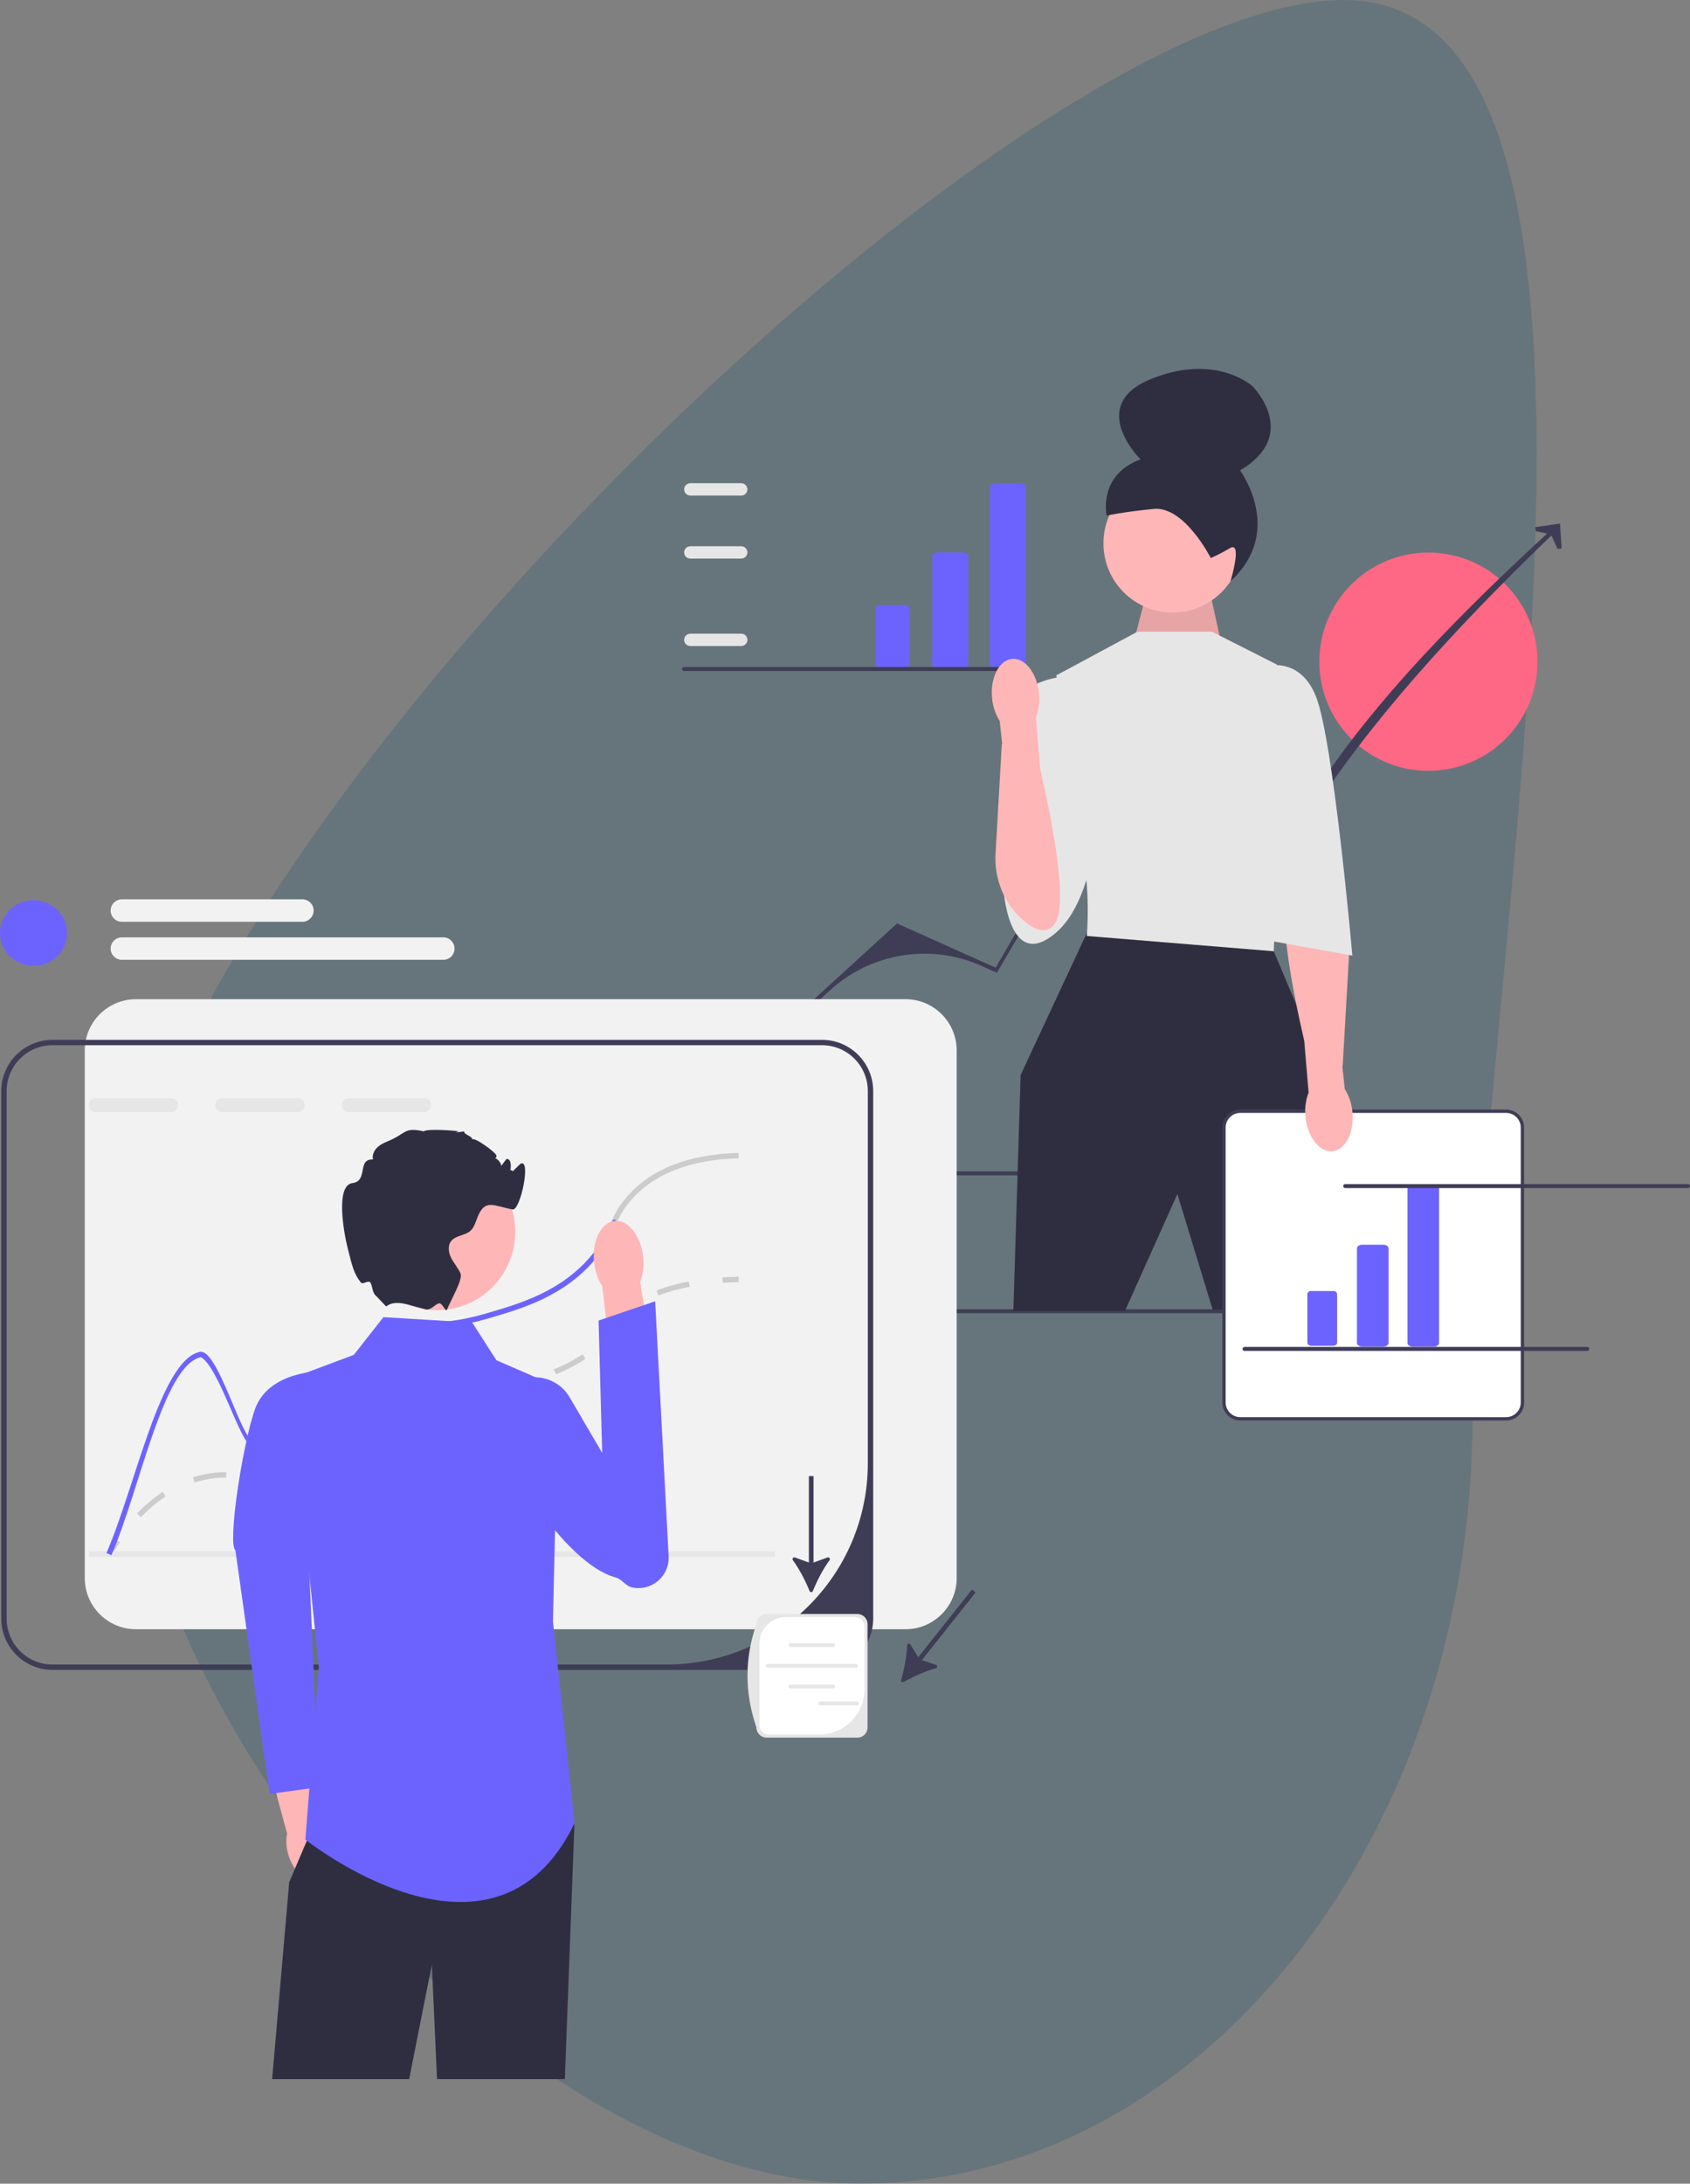 <svg width="628" height="811" viewBox="0 0 628 811" fill="none" xmlns="http://www.w3.org/2000/svg">
<rect x="0" y="0" width="628" height="811" fill="#808080" stroke="none"/>
<path d="M547.217 525.578C547.217 683.212 445.407 811 319.818 811C194.229 811 41 642.54 41 484.906C41 327.272 373.77 0 499.359 0C624.948 0 547.217 367.945 547.217 525.578Z" fill="#004F71" fill-opacity="0.2"/>
<g clip-path="url(#clip0_1632_20214)">
<path d="M351.521 423.514H301.417C300.154 423.514 299.126 422.486 299.126 421.223C299.126 419.96 300.154 418.932 301.417 418.932H351.521C352.785 418.932 353.812 419.96 353.812 421.223C353.812 422.486 352.785 423.514 351.521 423.514Z" fill="#6C63FF"/>
<path d="M262.037 435.777C262.037 436.188 262.367 436.519 262.779 436.519H390.159C390.57 436.519 390.901 436.188 390.901 435.777C390.901 435.365 390.57 435.035 390.159 435.035H262.779C262.367 435.035 262.037 435.365 262.037 435.777Z" fill="#3F3D56"/>
<path d="M530.789 286.274C553.172 286.274 571.318 268.129 571.318 245.745C571.318 223.361 553.172 205.216 530.789 205.216C508.405 205.216 490.26 223.361 490.26 245.745C490.26 268.129 508.405 286.274 530.789 286.274Z" fill="#FF6884"/>
<path d="M228 486.991C228 487.402 228.33 487.733 228.742 487.733H554.404C554.815 487.733 555.146 487.402 555.146 486.991C555.146 486.579 554.815 486.249 554.404 486.249H228.742C228.33 486.249 228 486.579 228 486.991Z" fill="#3F3D56"/>
<path d="M232.711 436.883L231.669 435.741L333.343 342.963L369.975 359.384L409.532 291.548L442.031 275.883L472.143 326.069C488.4 283.982 529.17 239.949 578.024 195.274L579.226 196.247C533.406 240.115 494.203 284.182 471.954 328.76L444.102 282.203C442.786 280.003 440.021 279.154 437.697 280.235C419.933 288.501 405.115 301.993 395.226 318.908L370.447 361.29L364.791 358.754C345.875 350.274 323.729 353.828 308.416 367.802L232.711 436.883Z" fill="#3F3D56"/>
<path d="M580.316 203.721L578.772 203.828L576.282 198.43L570.705 197.297L570.488 195.765L579.681 194.459L580.316 203.721Z" fill="#3F3D56"/>
<path d="M421.72 236.752L427.185 215.741L448.477 214.717L454.847 243.68L421.72 236.752Z" fill="#FFB6B6"/>
<path opacity="0.1" d="M421.72 236.752L427.185 215.741L448.477 214.717L454.847 243.68L421.72 236.752Z" fill="black"/>
<path d="M435.73 227.499C449.924 227.499 461.43 215.993 461.43 201.8C461.43 187.606 449.924 176.1 435.73 176.1C421.537 176.1 410.031 187.606 410.031 201.8C410.031 215.993 421.537 227.499 435.73 227.499Z" fill="#FFB6B6"/>
<path d="M449.909 207.239C449.909 207.239 440.147 187.896 428.708 189.013C417.269 190.13 411.243 191.488 411.243 191.488C411.243 191.488 407.847 176.422 423.833 170.627C423.833 170.627 403.508 150.591 427.707 140.762C451.907 130.934 465.448 143.469 465.448 143.469C465.448 143.469 483.361 161.351 460.801 174.717C460.801 174.717 477.553 197.25 457.27 215.823C457.27 215.823 461.807 200.793 457.073 203.565C452.34 206.337 449.909 207.239 449.909 207.239Z" fill="#2F2E41"/>
<path d="M407.375 343.02L403.957 346.297L379.26 399.25L376.557 486.838H418.05L437.514 443.463L450.628 486.419H487.937L496.585 408.441L473.336 353.293L407.375 343.02Z" fill="#2F2E41"/>
<path d="M450.358 234.617H422.648L392.507 250.837L399.535 282.195C399.535 282.195 397.913 301.119 401.698 315.176C405.483 329.233 403.861 347.616 403.861 347.616L473.336 353.293L475.499 289.494L474.418 246.782L450.358 234.617Z" fill="#E6E6E6"/>
<path d="M397.102 251.107C397.102 251.107 380.342 251.648 377.638 262.461C374.935 273.274 372.772 328.963 372.772 328.963C372.772 328.963 374.394 362.007 392.507 346.296C410.619 330.585 408.997 283.006 408.997 283.006L397.102 251.107Z" fill="#E6E6E6"/>
<path d="M559.67 526.948H460.898C457.553 526.948 454.832 524.227 454.832 520.881V418.774C454.832 415.429 457.553 412.707 460.898 412.707H559.67C563.016 412.707 565.737 415.429 565.737 418.774V520.881C565.737 524.227 563.016 526.948 559.67 526.948Z" fill="white"/>
<path d="M559.671 527.572H460.898C457.209 527.572 454.208 524.571 454.208 520.881V418.774C454.208 415.085 457.209 412.084 460.898 412.084H559.671C563.359 412.084 566.361 415.085 566.361 418.774V520.881C566.361 524.571 563.359 527.572 559.671 527.572ZM460.898 413.331C457.897 413.331 455.455 415.773 455.455 418.774V520.881C455.455 523.883 457.897 526.325 460.898 526.325H559.671C562.672 526.325 565.114 523.883 565.114 520.881V418.774C565.114 415.773 562.672 413.331 559.671 413.331H460.898Z" fill="#3F3D56"/>
<path d="M514.182 500.123H506.042C505.05 500.123 504.244 499.501 504.244 498.736V463.687C504.244 462.921 505.05 462.299 506.042 462.299H514.182C515.174 462.299 515.98 462.921 515.98 463.687V498.736C515.98 499.501 515.174 500.123 514.182 500.123Z" fill="#6C63FF"/>
<path d="M487.268 479.469C486.467 479.469 485.816 479.971 485.816 480.59V498.697C485.816 499.315 486.467 499.818 487.268 499.818H495.409C496.21 499.818 496.861 499.315 496.861 498.697V480.59C496.861 479.971 496.21 479.469 495.409 479.469H487.268Z" fill="#6C63FF"/>
<path d="M532.956 500.123H524.815C523.824 500.123 523.017 499.501 523.017 498.736V441.296C523.017 440.531 523.824 439.909 524.815 439.909H532.956C533.947 439.909 534.753 440.531 534.753 441.296V498.736C534.753 499.501 533.947 500.123 532.956 500.123Z" fill="#6C63FF"/>
<path d="M357.771 248.344H348.472C347.34 248.344 346.419 247.633 346.419 246.759V206.723C346.419 205.849 347.34 205.138 348.472 205.138H357.771C358.904 205.138 359.825 205.849 359.825 206.723V246.759C359.825 247.633 358.904 248.344 357.771 248.344Z" fill="#6C63FF"/>
<path d="M327.028 224.75C326.113 224.75 325.369 225.325 325.369 226.031V246.715C325.369 247.421 326.113 247.995 327.028 247.995H336.327C337.241 247.995 337.986 247.421 337.986 246.715V226.031C337.986 225.325 337.241 224.75 336.327 224.75H327.028Z" fill="#6C63FF"/>
<path d="M379.216 248.344H369.917C368.784 248.344 367.863 247.633 367.863 246.759V181.147C367.863 180.273 368.784 179.562 369.917 179.562H379.216C380.348 179.562 381.269 180.273 381.269 181.147V246.759C381.269 247.633 380.348 248.344 379.216 248.344Z" fill="#6C63FF"/>
<path d="M495.142 427.564C499.959 427.103 503.275 420.594 502.551 413.023C502.303 409.995 501.333 407.07 499.723 404.493L498.795 395.925L498.937 395.882L501.27 355.254C501.813 345.808 498.073 336.526 490.869 330.391C486.583 326.742 482.011 324.895 479.071 329.505C474.193 337.156 480.512 368.692 484.661 386.621L486.27 405.781C485.177 408.617 484.78 411.674 485.111 414.695C485.834 422.263 490.326 428.025 495.142 427.564Z" fill="#FFB6B6"/>
<path d="M468.47 247.863C468.47 247.863 482.528 242.456 489.016 258.676C495.504 274.896 502.532 354.915 502.532 354.915L469.552 348.967L468.47 247.863Z" fill="#E6E6E6"/>
<path d="M275.445 239.929H256.517C255.254 239.929 254.226 238.902 254.226 237.638C254.226 236.375 255.254 235.348 256.517 235.348H275.445C276.708 235.348 277.736 236.375 277.736 237.638C277.736 238.902 276.708 239.929 275.445 239.929Z" fill="#E6E6E6"/>
<path d="M275.445 207.457H256.517C255.254 207.457 254.226 206.429 254.226 205.166C254.226 203.902 255.254 202.875 256.517 202.875H275.445C276.708 202.875 277.736 203.902 277.736 205.166C277.736 206.429 276.708 207.457 275.445 207.457Z" fill="#E6E6E6"/>
<path d="M275.445 184.039H256.517C255.254 184.039 254.226 183.011 254.226 181.748C254.226 180.485 255.254 179.457 256.517 179.457H275.445C276.708 179.457 277.736 180.485 277.736 181.748C277.736 183.011 276.708 184.039 275.445 184.039Z" fill="#E6E6E6"/>
<path d="M253.466 248.458C253.466 248.869 253.797 249.2 254.209 249.2H381.589C382 249.2 382.331 248.869 382.331 248.458C382.331 248.046 382 247.716 381.589 247.716H254.209C253.797 247.716 253.466 248.046 253.466 248.458Z" fill="#3F3D56"/>
<path d="M499.136 440.504C499.136 440.915 499.466 441.246 499.878 441.246H627.258C627.67 441.246 628 440.915 628 440.504C628 440.092 627.67 439.762 627.258 439.762H499.878C499.466 439.762 499.136 440.092 499.136 440.504Z" fill="#3F3D56"/>
<path d="M461.724 500.986C461.724 501.397 462.055 501.728 462.466 501.728H589.846C590.258 501.728 590.588 501.397 590.588 500.986C590.588 500.574 590.258 500.244 589.846 500.244H462.466C462.055 500.244 461.724 500.574 461.724 500.986Z" fill="#3F3D56"/>
<path d="M376.067 244.707C371.25 245.168 367.934 251.676 368.658 259.247C368.906 262.276 369.876 265.2 371.486 267.777L372.414 276.346L372.272 276.388L369.939 317.016C369.396 326.462 373.136 335.745 380.34 341.879C384.626 345.528 389.198 347.375 392.138 342.765C397.016 335.114 390.697 303.578 386.548 285.649L384.939 266.489C386.032 263.653 386.429 260.597 386.098 257.575C385.375 250.007 380.883 244.245 376.067 244.707Z" fill="#FFB6B6"/>
</g>
<g clip-path="url(#clip1_1632_20214)">
<path d="M336.48 371.094H50.52C40.03 371.094 31.5 379.624 31.5 390.114V586.074C31.5 596.564 40.03 605.094 50.52 605.094H336.48C346.97 605.094 355.5 596.564 355.5 586.074V390.114C355.5 379.624 346.97 371.094 336.48 371.094Z" fill="#F2F2F2"/>
<path d="M305.455 386.188H19.495C9.005 386.188 0.475 394.718 0.475 405.208V601.168C0.475 611.658 9.005 620.188 19.495 620.188H305.455C315.945 620.188 324.475 611.658 324.475 601.168V405.208C324.475 394.718 315.945 386.188 305.455 386.188ZM322.475 543.492C322.475 584.745 289.033 618.188 247.779 618.188H19.495C10.095 618.188 2.475 610.568 2.475 601.168V405.208C2.475 395.808 10.095 388.188 19.495 388.188H305.455C314.855 388.188 322.475 395.808 322.475 405.208V543.492Z" fill="#3F3D56"/>
<path d="M41.322 577.721L39.629 576.655C40.729 574.907 41.864 573.212 43.002 571.618L44.63 572.78C43.514 574.342 42.402 576.004 41.322 577.721Z" fill="#CCCCCC"/>
<path d="M52.349 563.468L50.918 562.071C53.969 558.944 57.181 556.259 60.464 554.091L61.566 555.76C58.403 557.849 55.301 560.442 52.349 563.468ZM102.245 550.844C99.857 550.844 97.681 550.538 96.052 550.271L96.375 548.298C98.026 548.568 100.013 548.844 102.245 548.844C104.216 548.844 106.153 548.627 108.166 548.182L108.598 550.135C106.441 550.612 104.363 550.844 102.245 550.844ZM72.319 550.579L71.717 548.672C73.865 547.994 76.091 547.486 78.332 547.162C80.256 546.883 82.096 546.748 83.956 546.748H84.079V548.748H83.956C82.193 548.748 80.447 548.876 78.618 549.141C76.484 549.45 74.364 549.934 72.319 550.579ZM119.99 544.799L118.712 543.261C121.471 540.969 123.449 538.197 125.544 535.262L126.38 534.094L128.003 535.263L127.172 536.423C125 539.467 122.948 542.342 119.99 544.799ZM136.029 526.461L134.799 524.884C137.494 522.781 140.54 521.076 144.11 519.673C144.718 519.434 145.299 519.221 145.856 519.031L146.502 520.923C145.971 521.104 145.42 521.307 144.842 521.535C141.453 522.866 138.571 524.478 136.029 526.461ZM160.174 519.515C159.501 519.515 158.863 519.508 158.25 519.501L158.273 517.501C158.9 517.509 159.554 517.51 160.247 517.515C162.6 517.515 165.878 517.448 170.374 516.927L170.605 518.914C165.96 519.452 162.631 519.508 160.174 519.515ZM182.771 516.895L182.374 514.936C185.967 514.209 190.146 513.344 194.282 512.277L194.782 514.213C190.598 515.293 186.388 516.164 182.771 516.895ZM206.564 510.422L205.816 508.567C209.826 506.95 213.308 505.127 216.461 502.992L217.582 504.648C214.311 506.863 210.706 508.752 206.564 510.422ZM226.771 496.131L225.148 494.962C225.706 494.187 226.189 493.432 226.655 492.702C228.032 490.545 229.456 488.315 232.847 485.578L233.085 485.388L234.324 486.958L234.104 487.134C230.966 489.667 229.691 491.664 228.341 493.778C227.86 494.532 227.362 495.311 226.771 496.131ZM244.713 481.131L243.984 479.269C247.548 477.871 251.574 476.747 255.949 475.926L256.319 477.892C252.066 478.689 248.161 479.779 244.713 481.131Z" fill="#CCCCCC"/>
<path d="M268.543 476.423L268.418 474.427C270.362 474.305 272.393 474.225 274.457 474.188L274.493 476.188C272.459 476.224 270.457 476.303 268.543 476.423Z" fill="#CCCCCC"/>
<path d="M63.623 407.859H35.563C34.153 407.859 33.003 409.009 33.003 410.419C33.003 411.839 34.153 412.989 35.563 412.989H63.623C65.033 412.989 66.183 411.839 66.183 410.419C66.183 409.009 65.033 407.859 63.623 407.859Z" fill="#E6E6E6"/>
<path d="M110.623 407.859H82.563C81.153 407.859 80.003 409.009 80.003 410.419C80.003 411.839 81.153 412.989 82.563 412.989H110.623C112.033 412.989 113.183 411.839 113.183 410.419C113.183 409.009 112.033 407.859 110.623 407.859Z" fill="#E6E6E6"/>
<path d="M157.623 407.859H129.563C128.153 407.859 127.003 409.009 127.003 410.419C127.003 411.839 128.153 412.989 129.563 412.989H157.623C159.033 412.989 160.183 411.839 160.183 410.419C160.183 409.009 159.033 407.859 157.623 407.859Z" fill="#E6E6E6"/>
<path d="M287.975 576.188H32.975V578.188H287.975V576.188Z" fill="#E6E6E6"/>
<path d="M274.505 430.188C256.355 430.658 242.815 435.998 234.235 446.038C231.065 449.758 229.775 452.688 228.415 455.788C227.065 458.848 225.685 461.998 222.475 466.108V462.708C224.465 459.788 225.535 457.348 226.585 454.978C228.005 451.738 229.355 448.678 232.715 444.748C241.675 434.248 255.715 428.678 274.445 428.188L274.505 430.188Z" fill="#CCCCCC"/>
<path d="M228.415 455.788C227.065 458.848 225.685 461.998 222.475 466.108C222.095 466.598 221.685 467.108 221.245 467.638C209.665 481.408 194.195 485.928 181.755 489.568C180.975 489.798 180.215 490.008 179.475 490.208C168.415 493.208 162.355 493.098 157.845 493.028C153.315 492.948 150.325 492.898 144.975 495.958C135.165 501.548 131.145 509.728 127.255 517.638C123.245 525.778 119.465 533.468 109.825 537.078C103.135 539.578 98.435 538.338 93.465 537.038C89.195 535.908 81.499 508.094 74.685 504.038C60.615 506.988 52.065 552.968 41.395 577.588L39.555 576.788C50.505 551.548 59.525 505.178 74.265 502.078C80.835 500.698 89.485 533.918 93.975 535.098C98.635 536.328 103.025 537.478 109.125 535.198C118.025 531.878 121.465 524.868 125.455 516.758C129.295 508.958 133.645 500.118 143.975 494.218C149.805 490.888 153.195 490.948 157.875 491.028C162.335 491.108 168.355 491.208 179.475 488.138C180.035 487.978 180.605 487.818 181.195 487.648C193.375 484.088 208.525 479.658 219.705 466.358C220.805 465.048 221.715 463.838 222.475 462.708C224.465 459.788 225.535 457.348 226.585 454.978C228.005 451.738 229.775 452.688 228.415 455.788Z" fill="#6C63FF"/>
<path d="M121.776 684.568C120.984 681.812 119.629 679.461 118.015 677.784L112.151 651.054L99.37 654.185L106.694 680.962C106.213 683.228 106.309 685.933 107.101 688.689C108.909 694.986 113.66 699.169 117.713 698.031C121.765 696.893 123.584 690.865 121.776 684.568Z" fill="#FFB6B6"/>
<path d="M120.008 509.227C120.008 509.227 99.823 508.814 94.691 523.513C90.019 536.892 84.482 573.648 87.475 575.772L100.218 666.257L118.389 663.761L113.725 555.192L120.008 509.227Z" fill="#6C63FF"/>
<path d="M213.475 677.188L209.895 772.188H162.395L160.475 729.618L152.035 772.188H101.125L107.475 699.008L114.035 683.618L118.475 673.188L213.475 677.188Z" fill="#2F2E41"/>
<path d="M175.475 491.188L142.475 489.188L131.475 503.188L107.475 512.188L118.475 619.188L113.475 683.188C113.475 683.188 183.475 739.188 213.475 677.188L205.475 602.188L207.475 515.188L184.475 505.188L175.475 491.188Z" fill="#6C63FF"/>
<path d="M239.006 466.849C239.364 470.316 238.909 473.577 237.862 476.191L243.359 509.003L227.669 511.162L223.782 477.645C222.223 475.3 221.112 472.201 220.754 468.734C219.936 460.814 223.358 453.971 228.399 453.451C233.439 452.93 238.188 458.929 239.006 466.849Z" fill="#FFB6B6"/>
<path d="M211.677 518.945C206.269 509.7 192.852 508.829 186.843 517.695C185.2 520.119 185.657 522.843 185.265 526.117C183.6 540.013 210.23 581.076 228.656 585.805C231.073 586.425 232.451 589.033 234.891 589.558C242.121 591.111 248.852 585.373 248.462 577.989L243.457 483.281L222.43 490.453L223.775 539.623L211.677 518.945Z" fill="#6C63FF"/>
<path d="M162.4 486.6C178.454 486.6 191.468 473.586 191.468 457.532C191.468 441.479 178.454 428.465 162.4 428.465C146.346 428.465 133.332 441.479 133.332 457.532C133.332 473.586 146.346 486.6 162.4 486.6Z" fill="#FFB6B6"/>
<path d="M189.475 436.188C189.225 436.248 193.302 432.275 193.475 432.188C197.475 430.188 193.365 449.738 190.475 449.188C183.365 447.838 180.295 445.158 177.535 451.848C176.765 453.708 176.285 455.808 174.785 457.138C172.725 458.948 169.305 458.798 167.625 460.958C166.275 462.698 166.665 465.258 167.665 467.218C168.665 469.188 170.185 470.858 171.095 472.868C172.115 475.128 167.765 482.318 166.105 486.358V486.368L166.095 486.392C165.654 487.451 164.606 484.399 163.5 484.094C162.175 483.729 160.224 486.856 158.115 486.288C158.105 486.288 158.095 486.278 158.085 486.278C156.075 485.718 153.835 485.118 151.615 484.518H151.605C145.355 482.818 143.775 485.258 143.475 485.188L139.595 481.128C138.264 480.158 138.414 477.028 137.475 476.188C136.707 475.5 134.793 477.089 134.229 476.428C131.463 473.188 130.826 469.947 129.195 463.548C127.705 457.698 124.615 440.188 130.965 439.398C136.955 438.648 132.575 430.308 138.605 430.618C138.245 429.098 138.915 427.468 140.005 426.348C141.085 425.218 142.525 424.518 143.975 423.918C151.125 420.998 149.935 418.488 157.475 420.188C158.225 419.138 169.115 419.838 170.475 420.188C170.575 420.208 167.105 421.038 172.475 420.188C172.275 421.418 175.675 421.958 175.475 423.188C176.225 422.178 184.285 427.978 184.475 429.188C184.725 430.698 182.445 429.928 183.965 430.158C184.865 430.298 186.405 432.128 186.255 433.038C186.905 432.158 187.555 431.288 188.215 430.408C188.335 430.418 188.445 430.438 188.565 430.458C191.605 431.038 188.12 440.976 188.245 437.878C188.475 432.188 192.505 435.518 189.475 436.188Z" fill="#2F2E41"/>
<path d="M300.835 590.899C301.059 591.451 301.832 591.451 302.056 590.899C303.617 587.05 305.84 582.739 308.258 579.445C308.646 578.917 308.112 578.212 307.497 578.435L302.313 580.31V548.224H300.578V580.31L295.393 578.435C294.778 578.212 294.244 578.917 294.631 579.444C297.049 582.739 299.273 587.05 300.835 590.899Z" fill="#3F3D56"/>
<path d="M334.826 623.937C334.658 624.508 335.264 624.989 335.782 624.696C339.399 622.653 343.82 620.659 347.763 619.583C348.394 619.411 348.414 618.527 347.794 618.319L342.569 616.564L362.524 591.437L361.165 590.358L341.21 615.485L338.316 610.791C337.973 610.234 337.117 610.454 337.092 611.108C336.936 615.192 335.996 619.95 334.826 623.937Z" fill="#3F3D56"/>
<path d="M318.593 645.349H284.871C282.778 645.349 281.074 643.646 281.074 641.552C276.616 628.521 276.704 615.751 281.074 603.229C281.074 601.135 282.778 599.432 284.871 599.432H318.593C320.686 599.432 322.39 601.135 322.39 603.229V641.552C322.39 643.646 320.686 645.349 318.593 645.349Z" fill="#E6E6E6"/>
<path d="M292.096 600.563C286.634 600.563 282.206 604.992 282.206 610.454V640.739C282.206 642.66 283.763 644.218 285.684 644.218H304.332C313.68 644.218 321.258 636.64 321.258 627.292V604.042C321.258 602.121 319.701 600.563 317.78 600.563H292.096Z" fill="white"/>
<path d="M309.585 611.7H293.797C293.399 611.7 293.076 611.376 293.076 610.978C293.076 610.58 293.399 610.257 293.797 610.257H309.585C309.983 610.257 310.307 610.58 310.307 610.978C310.307 611.376 309.983 611.7 309.585 611.7Z" fill="#E6E6E6"/>
<path d="M309.585 627.093H293.797C293.399 627.093 293.076 626.769 293.076 626.371C293.076 625.973 293.399 625.649 293.797 625.649H309.585C309.983 625.649 310.307 625.973 310.307 626.371C310.307 626.769 309.983 627.093 309.585 627.093Z" fill="#E6E6E6"/>
<path d="M318.057 619.402H285.325C284.927 619.402 284.604 619.078 284.604 618.68C284.604 618.282 284.927 617.958 285.325 617.958H318.057C318.455 617.958 318.779 618.282 318.779 618.68C318.779 619.078 318.455 619.402 318.057 619.402Z" fill="#E6E6E6"/>
<path d="M318.443 633.351H304.785C304.387 633.351 304.064 633.027 304.064 632.629C304.064 632.231 304.387 631.908 304.785 631.908H318.443C318.841 631.908 319.165 632.231 319.165 632.629C319.165 633.027 318.841 633.351 318.443 633.351Z" fill="#E6E6E6"/>
<path d="M12.463 358.722C19.347 358.722 24.927 353.26 24.927 346.522C24.927 339.783 19.347 334.321 12.463 334.321C5.58 334.321 0 339.783 0 346.522C0 353.26 5.58 358.722 12.463 358.722Z" fill="#6C63FF"/>
<path d="M112.376 342.348H45.291C42.99 342.348 41.117 340.475 41.117 338.174C41.117 335.872 42.99 334 45.291 334H112.376C114.678 334 116.55 335.872 116.55 338.174C116.55 340.475 114.678 342.348 112.376 342.348Z" fill="#F2F2F2"/>
<path d="M164.729 356.475H45.291C42.99 356.475 41.117 354.603 41.117 352.301C41.117 350 42.99 348.127 45.291 348.127H164.729C167.031 348.127 168.903 350 168.903 352.301C168.903 354.603 167.031 356.475 164.729 356.475Z" fill="#F2F2F2"/>
</g>
<defs>
<clipPath id="clip0_1632_20214">
<rect width="400" height="390.572" fill="white" transform="translate(228 137)"/>
</clipPath>
<clipPath id="clip1_1632_20214">
<rect width="362.524" height="438.188" fill="white" transform="translate(0 334)"/>
</clipPath>
</defs>
</svg>
